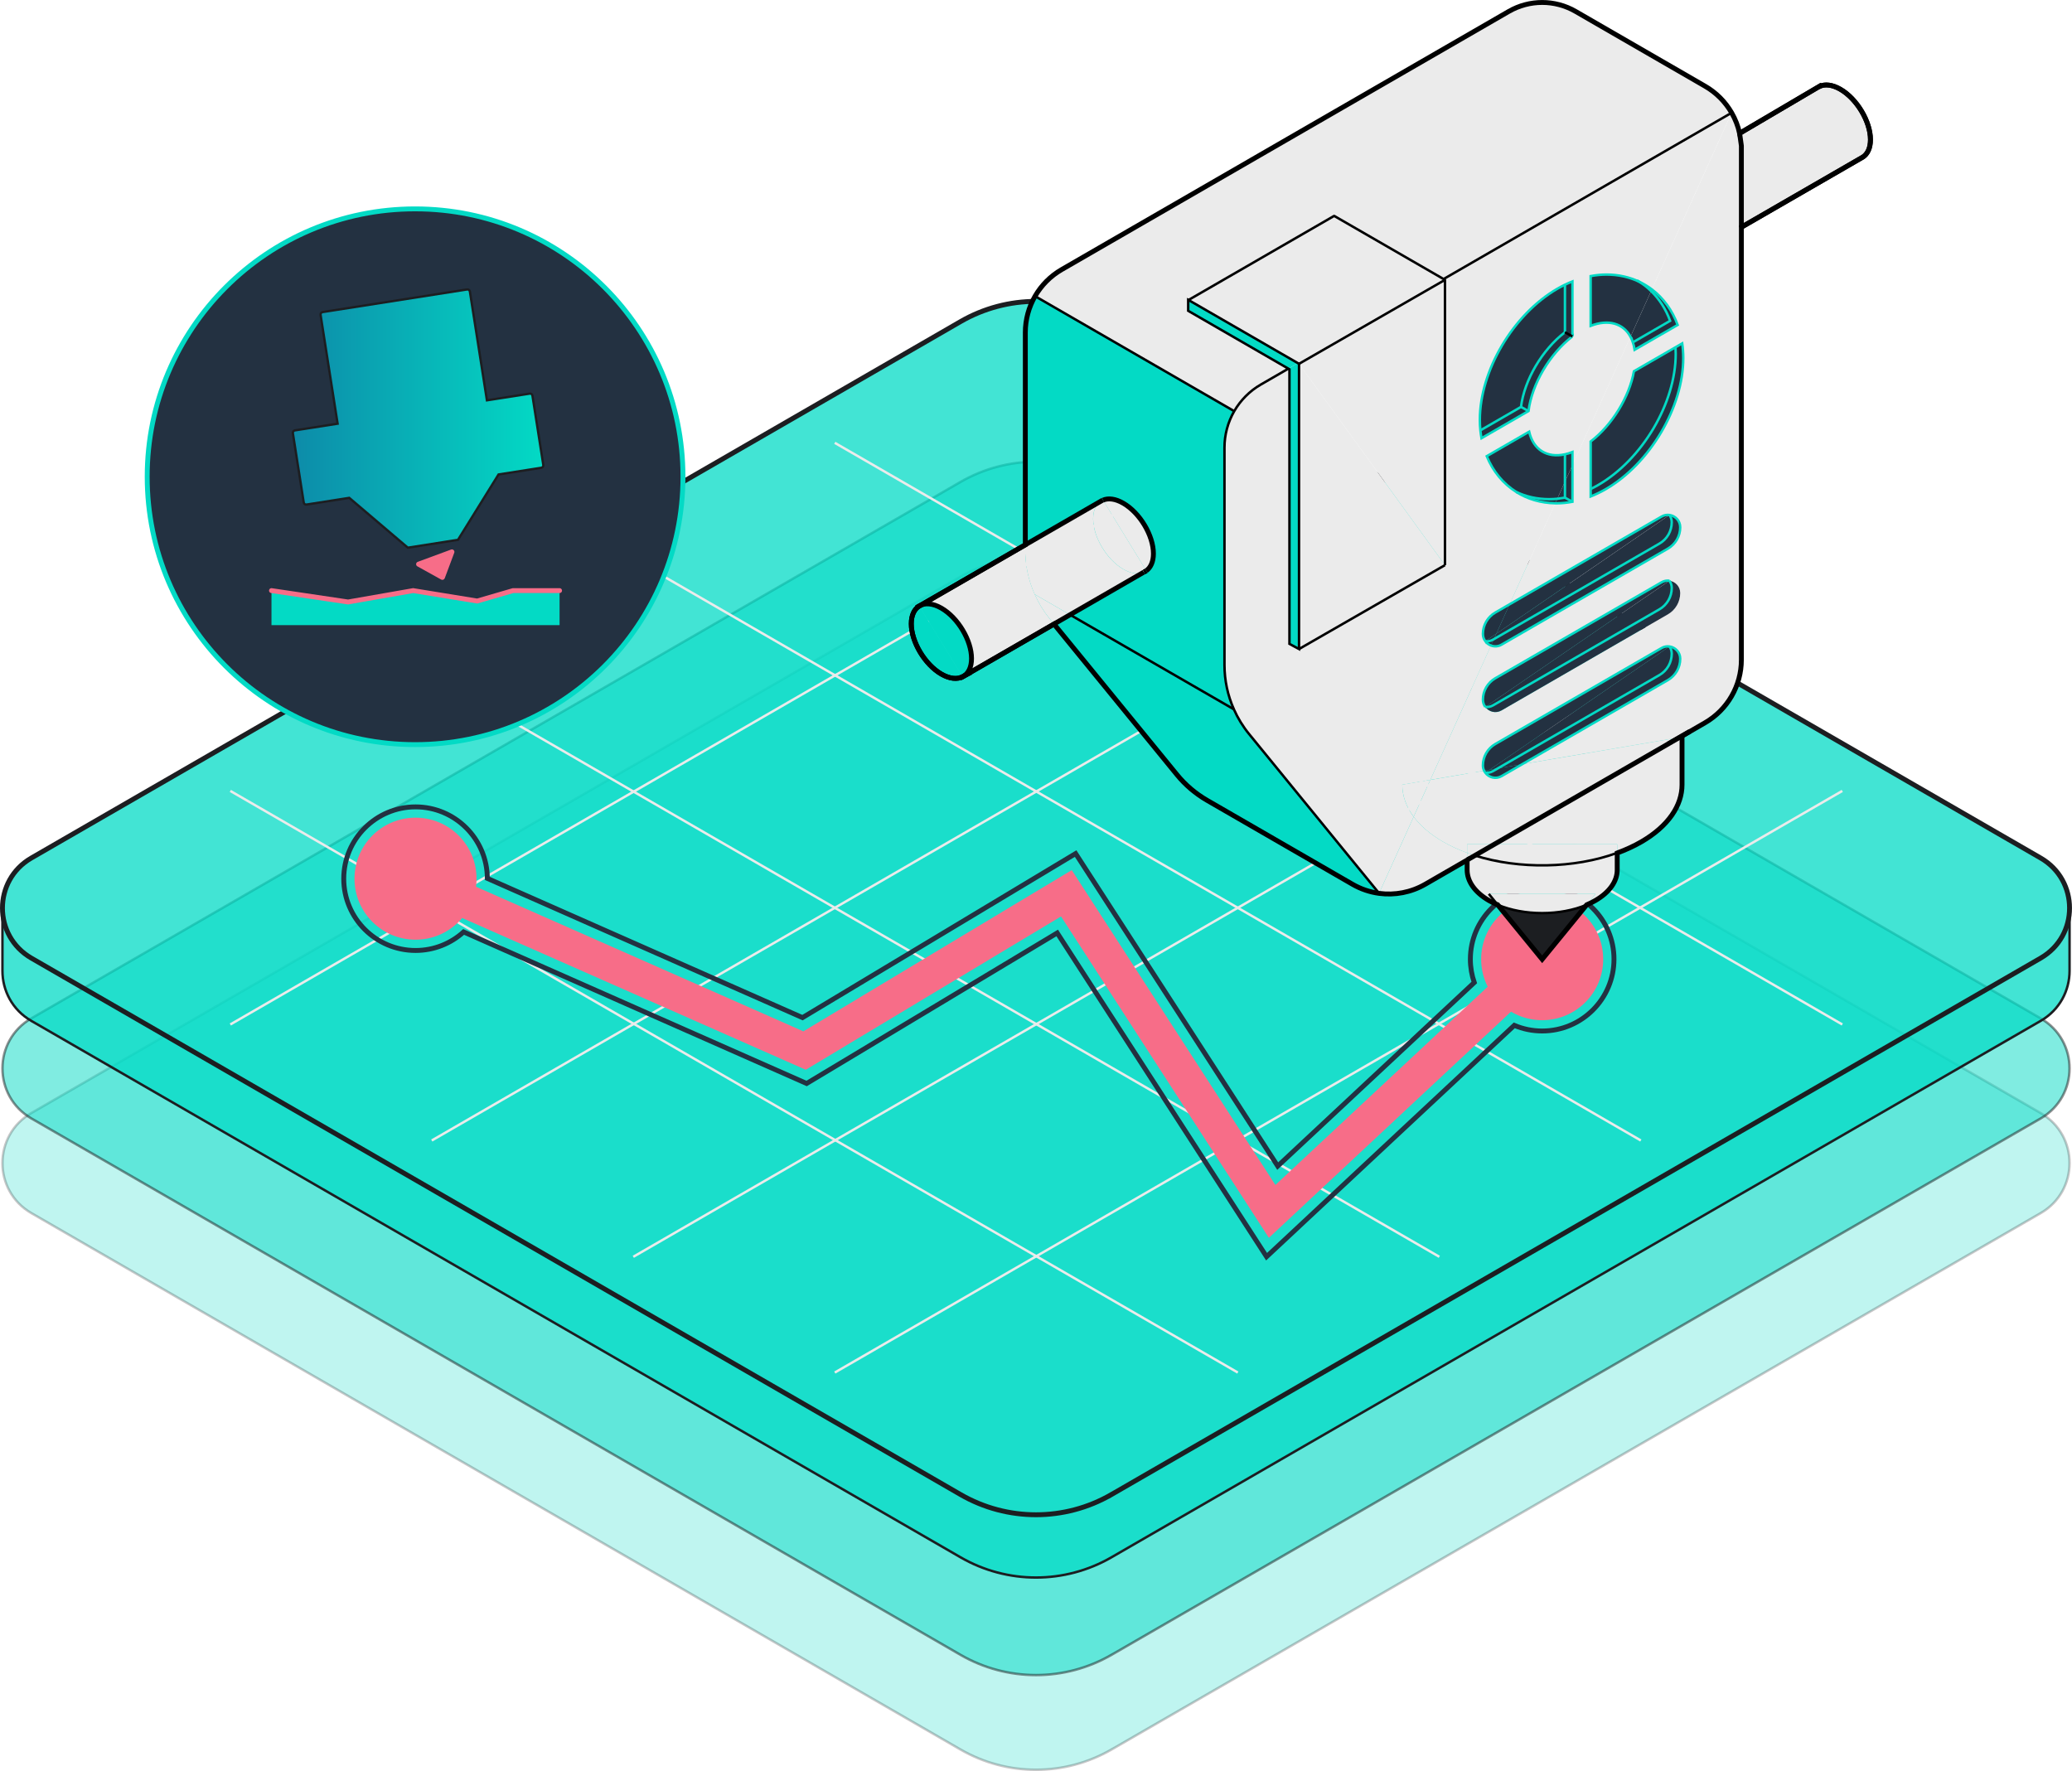 <?xml version="1.0" encoding="UTF-8"?>
<svg id="Layer_2" data-name="Layer 2" xmlns="http://www.w3.org/2000/svg" xmlns:xlink="http://www.w3.org/1999/xlink" viewBox="0 0 848.55 725.34">
  <defs>
    <style>
      .cls-1, .cls-2, .cls-3, .cls-4, .cls-5, .cls-6, .cls-7, .cls-8, .cls-9, .cls-10, .cls-11, .cls-12, .cls-13, .cls-14 {
        stroke-miterlimit: 10;
      }

      .cls-1, .cls-2, .cls-3, .cls-5, .cls-6, .cls-7, .cls-15, .cls-9, .cls-12, .cls-13, .cls-14 {
        fill: none;
      }

      .cls-1, .cls-7, .cls-15 {
        stroke: #000;
      }

      .cls-2, .cls-4, .cls-8, .cls-10, .cls-14 {
        stroke: #1c1e21;
      }

      .cls-2, .cls-6, .cls-7, .cls-11, .cls-12 {
        stroke-width: 2px;
      }

      .cls-3 {
        stroke: #ebebeb;
      }

      .cls-16, .cls-17, .cls-8, .cls-10 {
        fill: #03dac5;
      }

      .cls-4 {
        fill: url(#linear-gradient);
        stroke-width: .95px;
      }

      .cls-5 {
        stroke-width: 14px;
      }

      .cls-5, .cls-6 {
        stroke: #f76d88;
      }

      .cls-6 {
        stroke-linecap: round;
      }

      .cls-17 {
        opacity: .75;
      }

      .cls-18 {
        fill: #1c1e21;
      }

      .cls-8 {
        opacity: .25;
      }

      .cls-19, .cls-11 {
        fill: #233141;
      }

      .cls-15 {
        stroke-linejoin: bevel;
      }

      .cls-20 {
        fill: #ebebeb;
      }

      .cls-9, .cls-11 {
        stroke: #03dac5;
      }

      .cls-10 {
        opacity: .5;
      }

      .cls-21 {
        fill: #f76d88;
      }

      .cls-12, .cls-13 {
        stroke: #233141;
      }
    </style>
    <linearGradient id="linear-gradient" x1="119.92" y1="171.42" x2="222.51" y2="171.42" gradientUnits="userSpaceOnUse">
      <stop offset="0" stop-color="#0d8ba9"/>
      <stop offset="1" stop-color="#03dac5"/>
    </linearGradient>
  </defs>
  <g id="Layer_1-2" data-name="Layer 1">
    <g>
      <path class="cls-8" d="m455.16,716.57l380.55-219.71c15.78-9.11,15.78-31.89,0-41l-380.55-219.71c-19.11-11.03-42.66-11.03-61.77,0L12.84,455.85c-15.78,9.11-15.78,31.89,0,41l380.55,219.71c19.11,11.03,42.66,11.03,61.77,0Z"/>
      <path class="cls-10" d="m455.16,677.79l380.55-219.71c15.78-9.11,15.78-31.89,0-41l-380.55-219.71c-19.11-11.03-42.66-11.03-61.77,0L12.84,417.07c-15.78,9.11-15.78,31.89,0,41l380.55,219.71c19.11,11.03,42.66,11.03,61.77,0Z"/>
      <path class="cls-17" d="m835.72,351.41l-380.55-219.71c-19.11-11.03-42.66-11.03-61.77,0L12.84,351.41c-7.89,4.56-11.84,12.53-11.84,20.5v25.71c0,7.97,3.95,15.95,11.84,20.5l380.55,219.71c19.11,11.03,42.66,11.03,61.77,0l380.55-219.71c7.89-4.56,11.84-12.53,11.84-20.5v-25.71c0-7.97-3.94-15.95-11.84-20.5Z"/>
      <path class="cls-14" d="m1,371.91v25.71c0,7.97,3.95,15.95,11.84,20.5l380.55,219.71c19.11,11.03,42.66,11.03,61.77,0l380.55-219.71c7.89-4.56,11.84-12.53,11.84-20.5v-25.71"/>
      <path class="cls-2" d="m455.16,612.12l380.55-219.71c15.78-9.11,15.78-31.89,0-41l-380.55-219.71c-19.11-11.03-42.66-11.03-61.77,0L12.84,351.41c-15.78,9.11-15.78,31.89,0,41l380.55,219.71c19.11,11.03,42.66,11.03,61.77,0Z"/>
      <g>
        <line class="cls-3" x1="94.32" y1="323.93" x2="506.93" y2="562.15"/>
        <line class="cls-3" x1="176.84" y1="276.52" x2="589.45" y2="514.74"/>
        <line class="cls-3" x1="259.36" y1="228.89" x2="671.98" y2="467.11"/>
        <line class="cls-3" x1="754.48" y1="419.59" x2="341.87" y2="181.37"/>
        <g>
          <line class="cls-3" x1="754.48" y1="323.93" x2="341.87" y2="562.15"/>
          <line class="cls-3" x1="671.96" y1="276.52" x2="259.35" y2="514.74"/>
          <line class="cls-3" x1="589.44" y1="228.89" x2="176.82" y2="467.11"/>
          <line class="cls-3" x1="94.32" y1="419.59" x2="506.93" y2="181.37"/>
        </g>
      </g>
      <polyline class="cls-5" points="170.17 359.88 329.49 430.27 436.72 365.85 520.98 496.15 631.57 392.86"/>
      <circle class="cls-21" cx="170.17" cy="359.88" r="24.99"/>
      <path class="cls-12" d="m631.57,363.45c-16.21,0-29.41,13.19-29.41,29.41,0,3.34.57,6.55,1.6,9.55l-80.49,75.18-82.77-128-111.85,67.19-129.07-57.03c-.07-16.16-13.23-29.28-29.4-29.28s-29.41,13.19-29.41,29.41,13.19,29.4,29.41,29.4c7.57,0,14.47-2.87,19.69-7.59l140.47,62.07,102.62-61.65,85.74,132.59,101.45-94.75c3.51,1.49,7.38,2.31,11.43,2.31,16.21,0,29.4-13.19,29.4-29.41s-13.19-29.41-29.4-29.41Z"/>
      <circle class="cls-21" cx="631.57" cy="392.85" r="24.99"/>
      <g>
        <g>
          <g>
            <path class="cls-20" d="m766.01,57.18c0,1.71-.3,3.19-.83,4.39-.55,1.2-1.33,2.14-2.3,2.77l-49.73,28.71v-31.96c0-2.21-.25-4.39-.72-6.49h0s32.74-19.28,32.74-19.28l.02.04c2.21-1.02,5.2-.71,8.47,1.18,6.78,3.92,12.34,13.21,12.34,20.63Z"/>
            <path class="cls-20" d="m712.42,54.61h.01c.47,2.1.72,4.27.72,6.49v31.96l-.73-38.44Z"/>
            <path class="cls-20" d="m651.43,180.81v22.52c2.04-.81,4.08-1.78,6.11-2.95,18.13-10.47,31.81-33.58,31.81-53.76,0-2.06-.15-4.06-.43-5.98l-2.75,1.59-17.02,9.82c-1.89,10.57-8.94,22.04-17.72,28.78Zm16.31-42.91c.38.69.7,1.44.98,2.25.32.96.56,2,.72,3.11l17.62-10.17c-2.18-5.99-5.83-11-10.56-14.57l32.67-72.34c1.5,2.6,2.62,5.44,3.27,8.41h0s-.01.01-.01.01l.73,38.44v177.11c0,10.66-5.68,20.5-14.92,25.83l-10.47,6.04-64.35,10.95,59.63-34.43c1.56-.91,2.82-2.18,3.7-3.7.86-1.51,1.35-3.24,1.35-5.04,0-2.71-2.03-4.72-4.41-5.04-1.05-.14-2.18.03-3.22.64l-68.12,39.33c-1.55.9-2.82,2.18-3.7,3.7-.86,1.5-1.35,3.24-1.35,5.04,0,.79.18,1.52.48,2.17l-22.02,3.75,24.84-55.01c1.34.51,2.9.47,4.32-.35l68.12-39.33c1.56-.91,2.82-2.18,3.7-3.7.86-1.51,1.35-3.24,1.35-5.04,0-2.71-2.03-4.72-4.41-5.04-1.05-.14-2.18.03-3.22.64l-62.23,35.93,18.69-41.37c.2.01.38.01.58.01h.01c2.15,0,4.3-.23,6.46-.63v-14.98l23.77-52.63Zm19.01,110.04c.86-1.5,1.35-3.24,1.35-5.04,0-2.71-2.03-4.72-4.41-5.04-1.05-.14-2.18.03-3.22.64l-68.12,39.33c-1.55.91-2.82,2.18-3.7,3.7-.86,1.51-1.35,3.24-1.35,5.04,0,1.15.37,2.17.98,3,1.44,1.98,4.26,2.79,6.65,1.41l68.12-39.33c1.56-.9,2.82-2.18,3.7-3.7Z"/>
            <path class="cls-20" d="m671.32,115.39c-4-1.9-8.55-2.94-13.44-2.94-2.14,0-4.3.23-6.46.63v20.38c7.28-2.83,13.35-1.02,16.31,4.45l-23.77,52.63v-5.39c-1.05.41-2.08.72-3.08.94-7.32,1.61-12.97-1.88-14.65-9.26l-17.37,10.03c2.56,6.24,6.76,11.29,12.13,14.67h.01c4.56,2.87,9.97,4.51,15.92,4.61l-18.69,41.37-5.89,3.4c-1.55.9-2.82,2.18-3.7,3.7-.86,1.5-1.35,3.24-1.35,5.04,0,1.15.37,2.17.98,3,.59.8,1.4,1.42,2.33,1.76l-24.84,55.01-11.49,1.96c0,4.48,1.55,8.97,4.66,13.15l-14.16,31.35-53.24-65.23c-2.53-3.09-4.62-6.5-6.22-10.11-2.53-5.67-3.86-11.87-3.86-18.17v-89.03c0-5.33,1.42-10.46,3.99-14.92,2.58-4.46,6.3-8.25,10.91-10.91l11.25-6.5.45.27v112.46l3.91,2.11,59.78-34.37v-116.83l-.58-.33,117.97-68.11-32.67,72.34c-1.6-1.21-3.33-2.27-5.17-3.13Zm-27.36,22.38v-22.52c-1.03.41-2.05.85-3.08,1.35-1.01.49-2.02,1.02-3.03,1.61-18.13,10.47-31.81,33.58-31.81,53.76,0,1.46.07,2.89.22,4.28.11,1.09.27,2.16.46,3.21l19.25-11.12c1.38-11.04,8.7-23.45,17.99-30.58Z"/>
            <path class="cls-20" d="m709.15,46.19l-117.97,68.11-44.81-25.87-59.65,34.45-.12-.07v4.5l41.02,23.69-11.25,6.5c-4.61,2.67-8.33,6.46-10.91,10.91l-81.58-47.1c2.58-4.47,6.3-8.25,10.91-10.91L617.89,4.66c8.45-4.88,18.87-4.88,27.33,0l53,30.6c4.62,2.67,8.35,6.46,10.92,10.92Z"/>
            <path class="cls-19" d="m654.44,198.69c18.13-10.47,31.81-33.58,31.81-53.77,0-.91-.03-1.81-.09-2.7l2.75-1.59c.28,1.93.43,3.92.43,5.98,0,20.18-13.68,43.29-31.81,53.76-2.03,1.17-4.07,2.14-6.11,2.95v-3.05c1.01-.48,2.01-1.02,3.02-1.6Z"/>
            <path class="cls-20" d="m688.85,301.85v19.51c0,8.48-5.58,16.98-16.73,23.41-3.04,1.75-6.33,3.26-9.82,4.53v-3.52h-50.3l75.77-43.75,1.09-.19Z"/>
            <path class="cls-20" d="m687.76,302.03l-75.77,43.75h-11.17v3.52c-3.49-1.27-6.78-2.78-9.82-4.53-5.26-3.04-9.29-6.53-12.07-10.26l6.83-15.1,22.02-3.75c.13.3.3.58.49.82,1.44,1.98,4.26,2.79,6.65,1.41l8.48-4.9,64.35-10.95Z"/>
            <path class="cls-19" d="m688.09,215.97c0,1.8-.48,3.53-1.35,5.04-.88,1.51-2.13,2.79-3.7,3.7l-68.12,39.33c-1.42.82-2.99.86-4.32.35l1.17-2.62,67.81-39.14c1.56-.91,2.82-2.18,3.7-3.69.86-1.51,1.35-3.25,1.35-5.06,0-1.13-.36-2.15-.95-2.97,2.38.33,4.41,2.34,4.41,5.04Z"/>
            <path class="cls-19" d="m688.09,269.82c0,1.8-.48,3.53-1.35,5.04-.88,1.51-2.13,2.79-3.7,3.7l-59.63,34.43-10.02,1.71,66.19-38.22c1.56-.91,2.82-2.18,3.7-3.69.86-1.51,1.35-3.25,1.35-5.06,0-1.13-.36-2.15-.95-2.97,2.38.33,4.41,2.34,4.41,5.04Z"/>
            <path class="cls-19" d="m686.16,142.21c.06.89.09,1.79.09,2.7,0,20.19-13.68,43.3-31.81,53.77-1.01.58-2.01,1.11-3.02,1.6v-19.47c8.78-6.73,15.82-18.2,17.72-28.78l17.02-9.82Z"/>
            <path class="cls-19" d="m683.68,210.93c.59.81.95,1.83.95,2.97,0,1.8-.48,3.54-1.35,5.06-.88,1.5-2.13,2.78-3.7,3.69l-67.81,39.14,1.03-2.25,70.88-48.6Z"/>
            <path class="cls-19" d="m683.68,210.93l-70.88,48.6,5.43-12.03,62.23-35.93c1.04-.61,2.17-.78,3.22-.64Z"/>
            <path class="cls-19" d="m683.96,131.4c-1.73-4.77-4.4-8.91-7.78-12.19l.31-.69c4.74,3.57,8.38,8.58,10.56,14.57l-17.62,10.17c-.16-1.11-.4-2.15-.72-3.11l.12-.02,15.12-8.73Z"/>
            <path class="cls-19" d="m671.32,115.39c1.84.86,3.57,1.91,5.17,3.13l-.31.69c-1.48-1.45-3.11-2.73-4.86-3.82Z"/>
            <path class="cls-19" d="m676.18,119.21l-8.44,18.69c-2.95-5.47-9.03-7.28-16.31-4.45v-20.38c2.15-.4,4.31-.63,6.46-.63,4.89,0,9.43,1.04,13.44,2.94,1.75,1.09,3.38,2.37,4.86,3.82Z"/>
            <path class="cls-19" d="m668.84,140.13l-.12.02c-.28-.81-.6-1.56-.98-2.25l8.44-18.69c3.39,3.28,6.05,7.42,7.78,12.19l-15.12,8.73Z"/>
            <path class="cls-20" d="m662.3,349.3v6.94c0,4.55-3,9.11-8.98,12.56-1.11.64-2.29,1.23-3.52,1.75l3.61-4.43h-43.7l3.61,4.43c-1.24-.53-2.41-1.11-3.52-1.75-5.98-3.45-8.98-8.01-8.98-12.56v-4.02l3.18-1.83c18.16,5.72,40.67,5.36,58.29-1.09Z"/>
            <path class="cls-20" d="m662.3,345.78v3.52c-17.63,6.46-40.13,6.82-58.29,1.09l7.99-4.61h50.3Z"/>
            <path class="cls-20" d="m653.41,366.12l-3.61,4.43c-10.8,4.57-25.69,4.57-36.48,0l-3.61-4.43h43.7Z"/>
            <path class="cls-18" d="m649.8,370.55l-7.31,8.94-10.93,13.36-10.92-13.36-7.31-8.94c10.79,4.57,25.68,4.57,36.48,0Z"/>
            <polygon class="cls-19" points="640.88 203.82 640.88 197.35 643.96 190.53 643.96 205.51 640.88 203.82"/>
            <path class="cls-19" d="m643.96,185.14v5.39l-3.08,6.82v-11.27c1-.22,2.03-.53,3.08-.94Z"/>
            <path class="cls-19" d="m643.96,115.26v22.52l-3.08-1.69v-19.47h0c1.03-.5,2.05-.95,3.08-1.36Z"/>
            <path class="cls-19" d="m640.88,136.09l3.08,1.69c-9.29,7.12-16.61,19.54-17.99,30.58l-3.09-1.69c1.38-11.05,8.7-23.45,18-30.58Z"/>
            <path class="cls-19" d="m640.88,186.07v11.27l-3.13,6.93c-1.11.1-2.22.16-3.34.16-4.89,0-9.41-1.03-13.42-2.91h-.01c-5.36-3.39-9.56-8.44-12.13-14.68l17.37-10.03c1.68,7.37,7.33,10.86,14.65,9.26Z"/>
            <path class="cls-19" d="m640.88,116.62v19.47c-9.3,7.12-16.62,19.53-18,30.58l-16.63,9.6c-.14-1.39-.22-2.82-.22-4.28,0-20.18,13.68-43.29,31.81-53.76,1.01-.59,2.02-1.11,3.03-1.61h0Z"/>
            <polygon class="cls-19" points="637.75 204.28 640.88 197.35 640.88 203.82 637.75 204.28"/>
            <path class="cls-19" d="m640.88,203.82l3.08,1.69c-2.15.4-4.3.63-6.46.63h-.01c-.2,0-.38,0-.58-.01l.83-1.85,3.13-.45Z"/>
            <path class="cls-19" d="m636.92,206.13c-5.95-.1-11.36-1.74-15.92-4.6,4,1.88,8.52,2.91,13.42,2.91,1.11,0,2.22-.06,3.34-.16l-.83,1.85Z"/>
            <path class="cls-19" d="m625.98,168.35l-19.25,11.12c-.2-1.05-.35-2.12-.46-3.21l16.63-9.6,3.09,1.69Z"/>
            <path class="cls-20" d="m611.99,345.78l-7.99,4.61c-1.08-.34-2.14-.7-3.18-1.09v-3.52h11.17Z"/>
            <path class="cls-19" d="m608.3,262.61l4.51-3.09-1.03,2.25-.31.19c-1.03.59-2.13.78-3.17.65Z"/>
            <path class="cls-19" d="m608.3,289.53l75.38-51.68c.59.81.95,1.83.95,2.97,0,1.81-.48,3.54-1.35,5.04-.88,1.51-2.13,2.8-3.7,3.7l-68.12,39.33c-1.03.59-2.13.78-3.17.65Z"/>
            <path class="cls-19" d="m610.03,315.27l3.37-.58-1.93,1.11c-1.03.59-2.13.78-3.17.65l1.73-1.18Z"/>
            <path class="cls-19" d="m610.03,315.27l73.65-50.5c.59.81.95,1.83.95,2.97,0,1.8-.48,3.54-1.35,5.06-.88,1.5-2.13,2.78-3.7,3.69l-66.19,38.22-3.37.58Z"/>
            <path class="cls-19" d="m608.3,262.61c1.04.13,2.14-.06,3.17-.65l.31-.19-1.17,2.62c-.93-.34-1.74-.96-2.33-1.76l.02-.02Z"/>
            <path class="cls-19" d="m608.3,289.53c1.04.13,2.14-.06,3.17-.65l68.12-39.33c1.56-.9,2.82-2.18,3.7-3.7.86-1.5,1.35-3.23,1.35-5.04,0-1.13-.36-2.15-.95-2.97,2.38.33,4.41,2.34,4.41,5.04,0,1.8-.48,3.54-1.35,5.04-.88,1.51-2.13,2.8-3.7,3.7l-68.12,39.33c-2.39,1.38-5.21.57-6.65-1.41l.02-.02Z"/>
            <path class="cls-19" d="m608.3,316.46c1.04.13,2.14-.06,3.17-.65l1.93-1.11,10.02-1.71-8.48,4.9c-2.39,1.38-5.21.57-6.65-1.41l.02-.02Z"/>
            <path class="cls-19" d="m683.68,237.85l-75.38,51.68-.02.02c-.61-.82-.98-1.84-.98-3,0-1.8.48-3.53,1.35-5.04.88-1.51,2.14-2.79,3.7-3.7l68.12-39.33c1.04-.61,2.17-.78,3.22-.64Z"/>
            <path class="cls-19" d="m612.81,259.52l-4.51,3.09-.02.02c-.61-.82-.98-1.84-.98-3,0-1.8.48-3.54,1.35-5.04.88-1.51,2.14-2.8,3.7-3.7l5.89-3.4-5.43,12.03Z"/>
            <path class="cls-19" d="m683.68,264.77l-73.65,50.5-2.24.38c-.31-.65-.48-1.38-.48-2.17,0-1.8.48-3.54,1.35-5.04.88-1.51,2.14-2.8,3.7-3.7l68.12-39.33c1.04-.61,2.17-.78,3.22-.64Z"/>
            <path class="cls-19" d="m607.78,315.65l2.24-.38-1.73,1.18-.02.02c-.2-.25-.36-.53-.49-.82Z"/>
            <path class="cls-20" d="m604,350.39l-3.18,1.83v-2.92c1.04.39,2.1.75,3.18,1.09Z"/>
            <path class="cls-20" d="m600.82,349.3v2.92l-17.15,9.9c-5.81,3.35-12.46,4.59-18.89,3.73l14.16-31.35c2.78,3.74,6.81,7.23,12.07,10.26,3.04,1.75,6.33,3.26,9.82,4.53Z"/>
            <polygon class="cls-20" points="591.76 114.62 591.76 231.46 531.99 149 591.76 114.62"/>
            <polygon class="cls-20" points="531.99 149 591.76 231.46 531.99 265.82 531.99 149"/>
            <polygon class="cls-20" points="546.38 88.42 591.19 114.29 531.52 148.73 486.73 122.87 546.38 88.42"/>
            <path class="cls-20" d="m585.76,319.4l-6.83,15.1c-3.11-4.18-4.66-8.67-4.66-13.15l11.49-1.96Z"/>
            <path class="cls-16" d="m511.54,300.62l53.24,65.23c-3.79-.5-7.51-1.75-10.92-3.73l-59.57-34.4c-4.69-2.71-8.86-6.25-12.29-10.45l-50.36-61.7,6.59-3.8,67.1,38.73c1.6,3.61,3.69,7.02,6.22,10.11Z"/>
            <polygon class="cls-16" points="531.99 149 531.99 265.82 528.07 263.71 528.07 151.25 527.62 150.99 531.52 148.73 531.99 149"/>
            <polygon class="cls-20" points="531.52 148.73 591.19 114.29 591.76 114.62 531.99 149 531.52 148.73"/>
            <polygon class="cls-16" points="531.52 148.73 527.62 150.99 486.6 127.3 486.6 122.94 531.52 148.73"/>
            <polygon class="cls-16" points="531.52 148.73 486.6 122.94 486.73 122.87 531.52 148.73"/>
            <path class="cls-16" d="m505.45,168.4c-2.57,4.46-3.99,9.59-3.99,14.92v89.03c0,6.3,1.33,12.5,3.86,18.17l-67.1-38.73,30.21-17.45.09-.04c.3-.13.58-.3.83-.48l.08-.05h0c1.82-1.31,2.92-3.71,2.92-7.01,0-7.43-5.56-16.72-12.35-20.64-3.19-1.84-6.11-2.18-8.3-1.26l-.04-.06-31.8,18.36v-86.93c0-5.33,1.42-10.46,4-14.92l81.58,47.1Z"/>
            <polygon class="cls-16" points="486.73 122.87 486.6 122.94 486.6 122.8 486.73 122.87"/>
            <path class="cls-20" d="m472.36,226.74c0,3.3-1.1,5.7-2.92,7l-17.73-28.9c2.19-.93,5.11-.59,8.3,1.26,6.8,3.92,12.35,13.21,12.35,20.64Z"/>
            <path class="cls-20" d="m469.44,233.74h0s-.08.06-.08.06c.03-.01.06-.03.08-.06Z"/>
            <path class="cls-20" d="m469.44,233.74s-.05.05-.08.06l-.83.48-.09.04c-2.21.98-5.18.66-8.42-1.21-6.78-3.91-12.34-13.2-12.34-20.63,0-3.94,1.56-6.6,4.05-7.64l17.73,28.9Z"/>
            <path class="cls-20" d="m468.52,234.29l.83-.48c-.26.19-.54.35-.83.48Z"/>
            <path class="cls-20" d="m419.87,223.14l31.8-18.36.04.06c-2.48,1.04-4.05,3.7-4.05,7.64,0,7.43,5.56,16.72,12.34,20.63,3.24,1.87,6.21,2.19,8.42,1.21l-30.21,17.45-14.49-8.37c-2.54-5.67-3.87-11.87-3.87-18.17v-2.1Z"/>
            <path class="cls-20" d="m423.74,243.41l14.49,8.37-6.59,3.8-1.69-2.06c-2.53-3.1-4.61-6.5-6.21-10.11Z"/>
            <path class="cls-20" d="m431.64,255.58l-37.11,21.43c2.08-1.23,3.35-3.74,3.35-7.3,0-7.42-5.55-16.71-12.34-20.63-3.54-2.05-6.74-2.24-9-.92l43.33-25.02v2.1c0,6.3,1.33,12.5,3.87,18.17,1.6,3.61,3.68,7.01,6.21,10.11l1.69,2.06Z"/>
            <path class="cls-16" d="m397.88,269.7c0,3.56-1.27,6.07-3.35,7.3-.09.06-.2.11-.31.15l-17.76-28.95s.05-.03.07-.05c2.25-1.33,5.46-1.13,9,.92,6.8,3.92,12.34,13.21,12.34,20.63Z"/>
            <path class="cls-20" d="m394.53,277l-.3.18v-.02c.1-.04.21-.09.3-.15Z"/>
            <path class="cls-16" d="m376.46,248.21l17.76,28.95c-2.23,1.15-5.3.89-8.69-1.07-6.78-3.92-12.34-13.21-12.34-20.63,0-3.52,1.25-6.01,3.27-7.25Z"/>
            <path class="cls-20" d="m376.53,248.16s-.05.03-.07.05h-.01s.08-.05.08-.05Z"/>
          </g>
          <g>
            <path class="cls-7" d="m713.15,93.05l49.73-28.71c.97-.63,1.75-1.56,2.3-2.77.54-1.19.83-2.68.83-4.39,0-7.42-5.56-16.71-12.34-20.63-3.27-1.89-6.26-2.2-8.47-1.18l-.02-.04-32.74,19.27"/>
            <line class="cls-1" x1="613.32" y1="370.55" x2="609.71" y2="366.12"/>
            <polyline class="cls-13" points="649.8 370.55 642.49 379.49 631.56 392.85 620.63 379.49 613.32 370.55"/>
            <path class="cls-1" d="m662.3,349.3v6.94c0,4.55-3,9.11-8.98,12.56-1.11.64-2.29,1.23-3.52,1.75-10.8,4.57-25.69,4.57-36.48,0-1.24-.53-2.41-1.11-3.52-1.75-5.98-3.45-8.98-8.01-8.98-12.56v-4.02"/>
            <path class="cls-1" d="m604,350.39c18.16,5.72,40.67,5.36,58.29-1.09,3.49-1.27,6.78-2.78,9.82-4.53,11.15-6.43,16.73-14.93,16.73-23.41v-19.51"/>
            <path class="cls-1" d="m712.43,54.61c.47,2.1.72,4.27.72,6.49v209.06c0,10.66-5.68,20.5-14.92,25.83l-10.47,6.04-75.77,43.75-7.99,4.61-3.18,1.83-17.15,9.9c-5.81,3.35-12.46,4.59-18.89,3.73-3.79-.5-7.51-1.75-10.92-3.73l-59.57-34.4c-4.69-2.71-8.86-6.25-12.29-10.45l-50.36-61.7"/>
            <path class="cls-1" d="m419.87,223.14v-86.93c0-5.33,1.42-10.46,4-14.92,2.58-4.47,6.3-8.25,10.91-10.91L617.89,4.66c8.45-4.88,18.87-4.88,27.33,0l53,30.6c4.62,2.67,8.35,6.46,10.92,10.92,1.5,2.6,2.62,5.44,3.27,8.41"/>
            <path class="cls-9" d="m607.78,315.65c-.31-.65-.48-1.38-.48-2.17,0-1.8.48-3.54,1.35-5.04.88-1.51,2.14-2.8,3.7-3.7l68.12-39.33c1.04-.61,2.17-.78,3.22-.64,2.38.33,4.41,2.34,4.41,5.04,0,1.8-.48,3.53-1.35,5.04-.88,1.51-2.13,2.79-3.7,3.7l-59.63,34.43-8.48,4.9c-2.39,1.38-5.21.57-6.65-1.41-.2-.25-.36-.53-.49-.82Z"/>
            <path class="cls-9" d="m683.68,264.77c.59.81.95,1.83.95,2.97,0,1.8-.48,3.54-1.35,5.06-.88,1.5-2.13,2.78-3.7,3.69l-66.19,38.22-1.93,1.11c-1.03.59-2.13.78-3.17.65"/>
            <path class="cls-9" d="m608.28,289.55c-.61-.82-.98-1.84-.98-3,0-1.8.48-3.53,1.35-5.04.88-1.51,2.14-2.79,3.7-3.7l68.12-39.33c1.04-.61,2.17-.78,3.22-.64"/>
            <path class="cls-9" d="m683.68,237.85c.59.81.95,1.83.95,2.97,0,1.81-.48,3.54-1.35,5.04-.88,1.51-2.13,2.8-3.7,3.7l-68.12,39.33c-1.03.59-2.13.78-3.17.65"/>
            <line class="cls-1" x1="591.19" y1="114.29" x2="709.15" y2="46.19"/>
            <path class="cls-1" d="m564.78,365.86l-53.24-65.23c-2.53-3.09-4.62-6.5-6.22-10.11-2.53-5.67-3.86-11.87-3.86-18.17v-89.03c0-5.33,1.42-10.46,3.99-14.92,2.58-4.46,6.3-8.25,10.91-10.91l11.25-6.5"/>
            <path class="cls-9" d="m608.28,262.63c-.61-.82-.98-1.84-.98-3,0-1.8.48-3.54,1.35-5.04.88-1.51,2.14-2.8,3.7-3.7l5.89-3.4,62.23-35.93c1.04-.61,2.17-.78,3.22-.64,2.38.33,4.41,2.34,4.41,5.04,0,1.8-.48,3.53-1.35,5.04-.88,1.51-2.13,2.79-3.7,3.7l-68.12,39.33c-1.42.82-2.99.86-4.32.35-.93-.34-1.74-.96-2.33-1.76Z"/>
            <path class="cls-9" d="m683.68,210.93c.59.81.95,1.83.95,2.97,0,1.8-.48,3.54-1.35,5.06-.88,1.5-2.13,2.78-3.7,3.69l-67.81,39.14-.31.19c-1.03.59-2.13.78-3.17.65"/>
            <line class="cls-1" x1="438.22" y1="251.78" x2="505.32" y2="290.51"/>
            <line class="cls-1" x1="423.87" y1="121.29" x2="505.45" y2="168.4"/>
            <path class="cls-9" d="m668.71,140.15c.32.96.56,2,.72,3.11l17.62-10.17c-2.18-5.99-5.83-11-10.56-14.57-1.6-1.21-3.33-2.27-5.17-3.13-4-1.9-8.55-2.94-13.44-2.94-2.14,0-4.3.23-6.46.63v20.38c7.28-2.83,13.35-1.02,16.31,4.45.38.69.7,1.44.98,2.25Z"/>
            <path class="cls-9" d="m643.96,137.78v-22.52c-1.03.41-2.05.85-3.08,1.35-1.01.49-2.02,1.02-3.03,1.61-18.13,10.47-31.81,33.58-31.81,53.76,0,1.46.07,2.89.22,4.28.11,1.09.27,2.16.46,3.21l19.25-11.12c1.38-11.04,8.7-23.45,17.99-30.58Z"/>
            <path class="cls-9" d="m651.43,200.28v3.05c2.04-.81,4.08-1.78,6.11-2.95,18.13-10.47,31.81-33.58,31.81-53.76,0-2.06-.15-4.06-.43-5.98l-2.75,1.59-17.02,9.82c-1.89,10.57-8.94,22.04-17.72,28.78v19.47Z"/>
            <path class="cls-9" d="m621,201.53c4.56,2.86,9.97,4.5,15.92,4.6.2.01.38.01.58.01h.01c2.15,0,4.3-.23,6.46-.63v-20.38c-1.05.41-2.08.72-3.08.94-7.32,1.61-12.97-1.88-14.65-9.26l-17.37,10.03c2.56,6.24,6.76,11.29,12.13,14.67"/>
            <path class="cls-9" d="m668.84,140.13l15.12-8.73c-1.73-4.77-4.4-8.91-7.78-12.19-1.48-1.45-3.11-2.73-4.86-3.82-.31-.21-.62-.39-.94-.58"/>
            <path class="cls-9" d="m606.26,176.26l16.63-9.6c1.38-11.05,8.7-23.45,18-30.58v-19.47"/>
            <path class="cls-9" d="m651.43,200.28c1.01-.48,2.01-1.02,3.02-1.6,18.13-10.47,31.81-33.58,31.81-53.77,0-.91-.03-1.81-.09-2.7"/>
            <path class="cls-9" d="m620.99,201.52h.01c4,1.89,8.52,2.92,13.42,2.92,1.11,0,2.22-.06,3.34-.16l3.13-.45v-17.75"/>
            <polyline class="cls-15" points="486.73 122.87 546.38 88.42 591.19 114.29 591.76 114.62 591.76 231.46"/>
            <polygon class="cls-1" points="486.6 122.94 486.6 122.8 486.73 122.87 531.52 148.73 531.99 149 531.99 265.82 528.07 263.71 528.07 151.25 527.62 150.99 486.6 127.3 486.6 122.94"/>
            <line class="cls-15" x1="531.99" y1="149" x2="591.76" y2="114.62"/>
            <path class="cls-7" d="m469.36,233.8c-.26.19-.54.35-.83.48"/>
            <path class="cls-7" d="m451.71,204.84c2.19-.93,5.11-.59,8.3,1.26,6.8,3.92,12.35,13.21,12.35,20.64,0,3.3-1.1,5.7-2.92,7"/>
            <polyline class="cls-7" points="376.46 248.21 376.45 248.2 376.53 248.16 419.87 223.14 451.67 204.78"/>
            <polyline class="cls-7" points="468.43 234.33 438.22 251.78 431.64 255.58 394.53 277 394.23 277.18 394.22 277.16"/>
            <polyline class="cls-7" points="469.44 233.75 469.36 233.8 468.52 234.29"/>
            <path class="cls-7" d="m394.22,277.16c-2.23,1.15-5.3.89-8.69-1.07-6.78-3.92-12.34-13.21-12.34-20.63,0-3.52,1.25-6.01,3.27-7.25.02-.02.05-.03.07-.05,2.25-1.33,5.46-1.13,9,.92,6.8,3.92,12.34,13.21,12.34,20.63,0,3.56-1.27,6.07-3.35,7.3-.09.06-.2.11-.31.15Z"/>
            <line class="cls-1" x1="640.88" y1="136.09" x2="643.96" y2="137.78"/>
            <line class="cls-9" x1="622.89" y1="166.67" x2="625.98" y2="168.35"/>
            <line class="cls-9" x1="640.88" y1="203.82" x2="643.96" y2="205.51"/>
            <line class="cls-15" x1="531.99" y1="265.82" x2="591.76" y2="231.46"/>
          </g>
        </g>
        <path class="cls-7" d="m753.66,36.55c-3.27-1.88-6.26-2.19-8.47-1.18l-.02-.04-32.74,19.28c-.66-2.98-1.77-5.81-3.27-8.42-2.57-4.46-6.3-8.26-10.91-10.91l-53.01-30.61c-8.45-4.88-18.87-4.88-27.33,0l-183.11,105.73c-4.61,2.66-8.34,6.46-10.91,10.91-2.57,4.46-3.99,9.57-3.99,14.91v86.93l-43.2,24.95-.22.12c-2.03,1.24-3.27,3.73-3.27,7.25,0,7.43,5.56,16.72,12.34,20.63,3.38,1.95,6.46,2.22,8.69,1.08h.01s.26-.14.26-.14c.03-.01.05-.03.08-.04l37.06-21.39,50.36,61.69c3.43,4.2,7.6,7.74,12.29,10.46l59.57,34.39c3.42,1.98,7.13,3.22,10.92,3.74,6.43.86,13.09-.38,18.9-3.74l17.15-9.9v4.03c0,4.55,2.99,9.1,8.97,12.56,1.12.65,2.31,1.24,3.54,1.75h.01s7.29,8.94,7.29,8.94l10.92,13.36,10.92-13.36,7.3-8.94c1.24-.53,2.42-1.1,3.53-1.75,5.98-3.46,8.98-8.01,8.98-12.56v-6.93c3.49-1.28,6.78-2.79,9.82-4.54,11.16-6.45,16.73-14.93,16.73-23.42v-19.51l-1.07.19,10.46-6.04c9.22-5.32,14.91-15.18,14.91-25.82V93.05l49.74-28.71h0c1.94-1.26,3.12-3.72,3.12-7.15,0-7.43-5.55-16.72-12.34-20.64Z"/>
        <polyline class="cls-7" points="713.15 93.05 713.15 59.71 712.43 54.6"/>
        <line class="cls-7" x1="600.83" y1="352.22" x2="692.05" y2="299.56"/>
      </g>
      <circle class="cls-11" cx="169.99" cy="195.26" r="109.71"/>
      <g>
        <g>
          <path class="cls-21" d="m182.13,236.84l3.9-10.44c.31-.82-.49-1.62-1.31-1.32l-13.64,5.03c-.82.3-.91,1.43-.14,1.85l9.74,5.41c.55.3,1.23.05,1.45-.54Z"/>
          <path class="cls-4" d="m216.91,161.22l-17.5,2.74-6.98-44.58c-.09-.55-.6-.92-1.14-.83l-59.17,9.26c-.55.09-.92.6-.83,1.14l6.98,44.58-17.5,2.74c-.55.09-.92.6-.83,1.14l4.45,28.4c.09.55.6.92,1.14.83l17.5-2.74,23.99,20.41,20.54-3.22,16.61-26.77,17.5-2.74c.55-.09.92-.6.83-1.14l-4.45-28.4c-.09-.55-.6-.92-1.14-.83Z"/>
        </g>
        <polygon class="cls-16" points="210.11 241.89 195.43 246.16 169.19 241.89 142.56 246.55 111.18 241.89 111.18 256.03 229.16 256.03 229.16 241.89 210.11 241.89"/>
        <polyline class="cls-6" points="111.18 241.89 142.56 246.55 169.19 241.89 195.43 246.16 210.11 241.89 229.16 241.89"/>
      </g>
    </g>
  </g>
</svg>